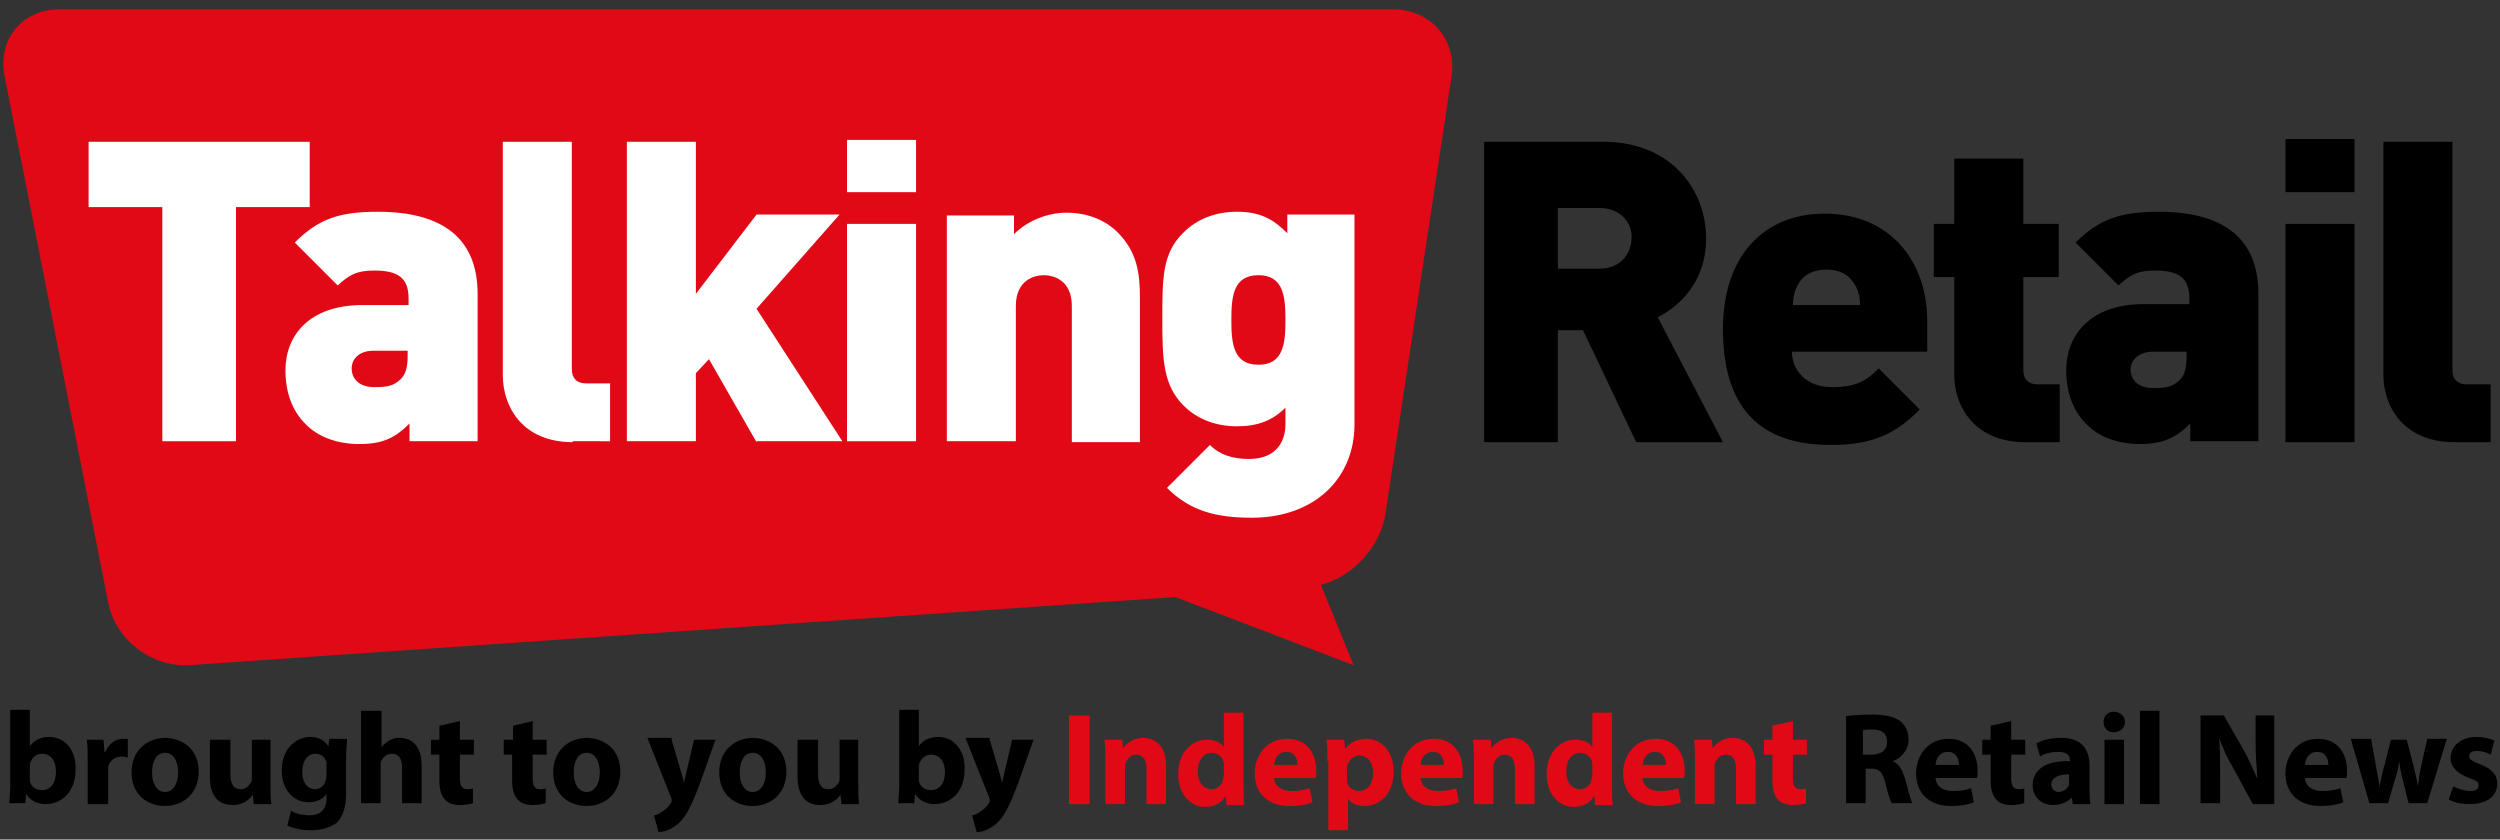 <?xml version="1.0" encoding="utf-8"?>
<!-- Generator: Adobe Illustrator 20.1.0, SVG Export Plug-In . SVG Version: 6.00 Build 0)  -->
<svg version="1.1" id="Layer_1" xmlns="http://www.w3.org/2000/svg" xmlns:xlink="http://www.w3.org/1999/xlink" x="0px" y="0px"
	 width="268px" height="90px" viewBox="0 0 268 90" style="enable-background:new 0 0 268 90;" xml:space="preserve">
<rect x="0" y="0" width="268" height="90" fill="#333333" stroke="none"/>
<style type="text/css">
	.st0{fill:#E20917;}
	.st1{fill:#FFFFFF;}
</style>
<path class="st0" d="M149.3,1H6.4c-4,0-6.7,3.2-5.9,7.2l11.1,56.4c0.8,4,4.7,7,8.8,6.7L126,64l19.1,7.3l-3.5-8.6
	c3.4-0.9,6.3-4,6.9-7.5l7.1-47C156.2,4.3,153.4,1,149.3,1z"/>
<g>
	<path class="st1" d="M25.3,22.2v25.1h-7.9V22.2H9.5v-7h23.7v7H25.3z"/>
	<path class="st1" d="M43.9,47.4v-2c-1.5,1.5-2.8,2.2-5.4,2.2c-2.4,0-4.5-0.8-5.8-2.2c-1.4-1.4-2.1-3.4-2.1-5.7c0-3.7,2.5-7,8.3-7
		h4.9V32c0-2.2-1.1-3-3.7-3c-1.9,0-2.7,0.5-3.9,1.6L31.6,26c2.5-2.5,4.7-3.3,8.9-3.3c7,0,10.7,2.9,10.7,8.8v15.8H43.9z M43.7,37.6
		H40c-1.4,0-2.3,0.8-2.3,1.9c0,1.1,0.8,2,2.4,2c1.4,0,2.1-0.1,2.9-0.9c0.5-0.5,0.7-1.3,0.7-2.4V37.6z"/>
	<path class="st1" d="M61.4,47.4c-5.4,0-7.5-3.8-7.5-7.2v-25h7.4v24.4c0,0.9,0.5,1.5,1.5,1.5h2.6v6.2H61.4z"/>
	<path class="st1" d="M81.1,47.4L76,38.5L74.6,40v7.3h-7.4V15.2h7.4v16.3l6.5-8.5H90l-8.9,10.1l9.2,14.2H81.1z"/>
	<path class="st1" d="M90.8,20.6v-5.6h7.4v5.6H90.8z M90.8,47.4V24h7.4v23.3H90.8z"/>
	<path class="st1" d="M114.9,47.4V32.8c0-2.8-2-3.3-3-3.3c-1,0-3,0.5-3,3.3v14.5h-7.4V23.1h7.2v2c1.5-1.5,3.7-2.3,5.6-2.3
		c2.3,0,4.2,0.8,5.5,2.1c2.1,2.1,2.4,4.4,2.4,7v15.5H114.9z"/>
	<path class="st1" d="M134.2,55.5c-3.8,0-6.6-0.7-9.1-3.2l4.6-4.6c1.1,1.1,2.5,1.5,4.2,1.5c3.1,0,3.9-2.1,3.9-3.7v-1.8
		c-1.4,1.4-3,2-5.2,2c-2.3,0-4.3-0.8-5.7-2.2c-2.2-2.2-2.3-4.9-2.3-9.3c0-4.4,0-7.1,2.3-9.3c1.4-1.4,3.4-2.2,5.7-2.2
		c2.5,0,3.9,0.8,5.4,2.3v-2h7.2v22.5C145.2,51.3,140.9,55.5,134.2,55.5z M134.9,29.5c-2.7,0-2.9,2.3-2.9,4.8c0,2.5,0.2,4.8,2.9,4.8
		c2.7,0,2.9-2.3,2.9-4.8C137.8,31.8,137.6,29.5,134.9,29.5z"/>
</g>
<g>
	<path d="M175.4,47.4l-5.7-12h-2.7v12h-7.9V15.2h12.8c7.2,0,11,5.1,11,10.4c0,4.4-2.7,7.2-5.2,8.4l7,13.4H175.4z M171.5,22.3h-4.5
		v6.5h4.5c2.2,0,3.4-1.6,3.4-3.3C175,23.9,173.7,22.3,171.5,22.3z"/>
	<path d="M192.1,37.7c0,2,1.5,3.8,4.3,3.8c2.6,0,3.7-0.7,5-2l4.4,4.4c-2.5,2.5-4.9,3.8-9.5,3.8c-5.4,0-11.6-1.9-11.6-12.4
		c0-8,4.5-12.4,10.9-12.4c7.1,0,11,5.2,11,11.5v3.3H192.1z M199,30.8c-0.5-1-1.4-1.9-3.2-1.9c-1.8,0-2.8,0.9-3.2,1.9
		c-0.3,0.6-0.4,1.3-0.4,1.9h7.2C199.4,32.1,199.3,31.4,199,30.8z"/>
	<path d="M217.1,47.4c-5.4,0-7.6-3.8-7.6-7.2V29.7h-2.2V24h2.2v-7h7.4v7h3.8v5.7h-3.8v10c0,0.9,0.5,1.5,1.5,1.5h2.4v6.2H217.1z"/>
	<path d="M234.8,47.4v-2c-1.5,1.5-2.9,2.2-5.4,2.2c-2.4,0-4.5-0.8-5.8-2.2c-1.4-1.4-2.1-3.4-2.1-5.7c0-3.7,2.5-7.1,8.3-7.1h4.9v-0.6
		c0-2.2-1.1-3-3.7-3c-1.9,0-2.7,0.5-3.9,1.6l-4.6-4.6c2.5-2.5,4.8-3.3,8.9-3.3c7,0,10.7,2.9,10.7,8.8v15.8H234.8z M234.6,37.7h-3.8
		c-1.4,0-2.4,0.8-2.4,1.9c0,1.1,0.8,2,2.4,2c1.4,0,2.1-0.1,2.9-0.9c0.5-0.5,0.7-1.3,0.7-2.4V37.7z"/>
	<path d="M245,20.6v-5.7h7.4v5.7H245z M245,47.4V24h7.4v23.4H245z"/>
	<path d="M263.1,47.4c-5.4,0-7.6-3.8-7.6-7.2v-25h7.4v24.5c0,0.9,0.5,1.5,1.5,1.5h2.6v6.2H263.1z"/>
</g>
<g>
	<path d="M1,86.2c0-0.5,0.1-1.3,0.1-2.1v-8h2.1v3.9h0c0.4-0.6,1.1-1,2.1-1c1.6,0,2.9,1.4,2.8,3.5c0,2.5-1.6,3.7-3.2,3.7
		c-0.8,0-1.6-0.3-2.1-1.1h0l-0.1,1H1z M3.2,83.3c0,0.1,0,0.3,0,0.4c0.1,0.6,0.6,1,1.3,1C5.4,84.7,6,84,6,82.7c0-1.1-0.5-1.9-1.5-1.9
		c-0.6,0-1.1,0.4-1.3,1.1c0,0.1,0,0.3,0,0.4V83.3z"/>
	<path d="M9.4,81.6c0-1,0-1.7-0.1-2.3h1.8l0.1,1.3h0.1c0.4-1,1.2-1.4,1.9-1.4c0.2,0,0.3,0,0.5,0v2c-0.2,0-0.3-0.1-0.6-0.1
		c-0.8,0-1.3,0.4-1.5,1.1c0,0.1,0,0.3,0,0.5v3.5H9.4V81.6z"/>
	<path d="M21.3,82.7c0,2.5-1.8,3.7-3.6,3.7c-2,0-3.6-1.3-3.6-3.6c0-2.2,1.5-3.7,3.7-3.7C19.9,79.2,21.3,80.6,21.3,82.7z M16.3,82.8
		c0,1.2,0.5,2.1,1.4,2.1c0.8,0,1.4-0.8,1.4-2.1c0-1-0.4-2.1-1.4-2.1C16.7,80.7,16.3,81.7,16.3,82.8z"/>
	<path d="M29,84c0,0.9,0,1.6,0.1,2.2h-1.9l-0.1-1h0c-0.3,0.4-0.9,1.1-2.2,1.1c-1.4,0-2.4-0.9-2.4-3v-4h2.2V83c0,1,0.3,1.6,1.1,1.6
		c0.6,0,0.9-0.4,1.1-0.7c0.1-0.1,0.1-0.3,0.1-0.5v-4.1H29V84z"/>
	<path d="M37.2,79.3c0,0.4-0.1,1-0.1,2v3.8c0,1.3-0.3,2.4-1,3.1c-0.8,0.6-1.8,0.8-2.8,0.8c-0.9,0-1.9-0.2-2.5-0.5l0.4-1.6
		c0.4,0.3,1.2,0.5,2,0.5c1,0,1.8-0.5,1.8-1.8v-0.5h0c-0.4,0.6-1.1,0.9-1.9,0.9c-1.7,0-2.9-1.4-2.9-3.4c0-2.2,1.4-3.6,3.1-3.6
		c0.9,0,1.5,0.4,1.9,1h0l0.1-0.8H37.2z M35,82.1c0-0.1,0-0.3,0-0.4c-0.2-0.6-0.6-0.9-1.2-0.9c-0.8,0-1.4,0.7-1.4,2
		c0,1,0.5,1.8,1.4,1.8c0.5,0,1-0.4,1.1-0.9c0.1-0.2,0.1-0.4,0.1-0.6V82.1z"/>
	<path d="M38.8,76.2h2.1v3.9h0c0.2-0.3,0.5-0.5,0.8-0.7c0.3-0.2,0.7-0.3,1.1-0.3c1.4,0,2.4,0.9,2.4,3v4h-2.1v-3.8
		c0-0.9-0.3-1.5-1.1-1.5c-0.6,0-0.9,0.4-1.1,0.7c-0.1,0.1-0.1,0.3-0.1,0.5v4.1h-2.1V76.2z"/>
	<path d="M49.3,77.3v2h1.5v1.6h-1.5v2.5c0,0.8,0.2,1.2,0.8,1.2c0.3,0,0.5,0,0.6-0.1l0,1.6c-0.3,0.1-0.8,0.2-1.4,0.2
		c-0.7,0-1.3-0.2-1.6-0.6c-0.4-0.4-0.6-1.1-0.6-2v-2.8h-0.9v-1.6h0.9v-1.5L49.3,77.3z"/>
	<path d="M57.1,77.3v2h1.5v1.6h-1.5v2.5c0,0.8,0.2,1.2,0.8,1.2c0.3,0,0.5,0,0.6-0.1l0,1.6c-0.3,0.1-0.8,0.2-1.4,0.2
		c-0.7,0-1.3-0.2-1.6-0.6c-0.4-0.4-0.6-1.1-0.6-2v-2.8H54v-1.6H55v-1.5L57.1,77.3z"/>
	<path d="M66.5,82.7c0,2.5-1.8,3.7-3.6,3.7c-2,0-3.6-1.3-3.6-3.6c0-2.2,1.5-3.7,3.7-3.7C65.1,79.2,66.5,80.6,66.5,82.7z M61.5,82.8
		c0,1.2,0.5,2.1,1.4,2.1c0.8,0,1.4-0.8,1.4-2.1c0-1-0.4-2.1-1.4-2.1C61.9,80.7,61.5,81.7,61.5,82.8z"/>
	<path d="M72,79.3l1,3.4c0.1,0.4,0.3,0.9,0.3,1.3h0c0.1-0.4,0.2-0.9,0.3-1.3l0.8-3.4h2.3l-1.6,4.5c-1,2.7-1.6,3.8-2.4,4.5
		c-0.7,0.6-1.5,0.9-2.1,0.9l-0.5-1.8c0.3,0,0.6-0.2,0.9-0.4c0.3-0.2,0.7-0.5,0.9-0.9c0.1-0.1,0.1-0.2,0.1-0.3c0-0.1,0-0.2-0.1-0.4
		l-2.5-6.3H72z"/>
	<path d="M84.3,82.7c0,2.5-1.8,3.7-3.6,3.7c-2,0-3.6-1.3-3.6-3.6c0-2.2,1.5-3.7,3.7-3.7C82.9,79.2,84.3,80.6,84.3,82.7z M79.3,82.8
		c0,1.2,0.5,2.1,1.4,2.1c0.8,0,1.4-0.8,1.4-2.1c0-1-0.4-2.1-1.4-2.1C79.7,80.7,79.3,81.7,79.3,82.8z"/>
	<path d="M92,84c0,0.9,0,1.6,0.1,2.2h-1.9l-0.1-1h0c-0.3,0.4-0.9,1.1-2.2,1.1c-1.4,0-2.4-0.9-2.4-3v-4h2.2V83c0,1,0.3,1.6,1.1,1.6
		c0.6,0,0.9-0.4,1.1-0.7c0.1-0.1,0.1-0.3,0.1-0.5v-4.1H92V84z"/>
	<path d="M96.3,86.2c0-0.5,0.1-1.3,0.1-2.1v-8h2.1v3.9h0c0.4-0.6,1.1-1,2.1-1c1.6,0,2.9,1.4,2.8,3.5c0,2.5-1.6,3.7-3.2,3.7
		c-0.8,0-1.6-0.3-2.1-1.1h0l-0.1,1H96.3z M98.5,83.3c0,0.1,0,0.3,0,0.4c0.1,0.6,0.6,1,1.3,1c0.9,0,1.5-0.7,1.5-1.9
		c0-1.1-0.5-1.9-1.5-1.9c-0.6,0-1.1,0.4-1.3,1.1c0,0.1,0,0.3,0,0.4V83.3z"/>
	<path d="M106.1,79.3l1,3.4c0.1,0.4,0.3,0.9,0.3,1.3h0c0.1-0.4,0.2-0.9,0.3-1.3l0.8-3.4h2.3l-1.6,4.5c-1,2.7-1.6,3.8-2.4,4.5
		c-0.7,0.6-1.5,0.9-2.1,0.9l-0.5-1.8c0.3,0,0.6-0.2,0.9-0.4c0.3-0.2,0.7-0.5,0.9-0.9c0.1-0.1,0.1-0.2,0.1-0.3c0-0.1,0-0.2-0.1-0.4
		l-2.5-6.3H106.1z"/>
	<path class="st0" d="M116.8,76.7v9.5h-2.2v-9.5H116.8z"/>
	<path class="st0" d="M118.5,81.5c0-0.9,0-1.6-0.1-2.2h1.9l0.1,0.9h0c0.3-0.4,1-1.1,2.1-1.1c1.4,0,2.5,0.9,2.5,3v4.1h-2.1v-3.8
		c0-0.9-0.3-1.5-1.1-1.5c-0.6,0-0.9,0.4-1.1,0.8c-0.1,0.1-0.1,0.3-0.1,0.5v4h-2.1V81.5z"/>
	<path class="st0" d="M133.3,76.2v8c0,0.8,0,1.6,0.1,2.1h-1.9l-0.1-1h0c-0.4,0.8-1.3,1.2-2.2,1.2c-1.6,0-2.9-1.4-2.9-3.5
		c0-2.3,1.4-3.7,3.1-3.7c0.8,0,1.5,0.3,1.8,0.8h0v-3.7H133.3z M131.2,82.2c0-0.1,0-0.3,0-0.4c-0.1-0.6-0.6-1.1-1.3-1.1
		c-1,0-1.5,0.9-1.5,2c0,1.2,0.6,1.9,1.5,1.9c0.6,0,1.1-0.4,1.2-1c0-0.2,0.1-0.3,0.1-0.5V82.2z"/>
	<path class="st0" d="M136.6,83.5c0.1,0.9,0.9,1.3,1.9,1.3c0.7,0,1.3-0.1,1.9-0.3l0.3,1.5c-0.7,0.3-1.6,0.4-2.5,0.4
		c-2.3,0-3.7-1.4-3.7-3.5c0-1.7,1.1-3.7,3.5-3.7c2.2,0,3.1,1.7,3.1,3.4c0,0.4,0,0.7-0.1,0.8H136.6z M139.1,82c0-0.5-0.2-1.4-1.2-1.4
		c-0.9,0-1.3,0.8-1.3,1.4H139.1z"/>
	<path class="st0" d="M142.3,81.6c0-0.9,0-1.7-0.1-2.3h1.9l0.1,1h0c0.5-0.7,1.3-1.1,2.3-1.1c1.5,0,2.9,1.3,2.9,3.5
		c0,2.5-1.6,3.7-3.1,3.7c-0.8,0-1.5-0.3-1.8-0.8h0V89h-2.1V81.6z M144.4,83.3c0,0.2,0,0.3,0,0.5c0.1,0.6,0.6,1,1.3,1
		c0.9,0,1.5-0.8,1.5-1.9c0-1.1-0.5-1.9-1.5-1.9c-0.6,0-1.1,0.5-1.3,1.1c0,0.1,0,0.3,0,0.4V83.3z"/>
	<path class="st0" d="M152.3,83.5c0.1,0.9,0.9,1.3,1.9,1.3c0.7,0,1.3-0.1,1.9-0.3l0.3,1.5c-0.7,0.3-1.6,0.4-2.5,0.4
		c-2.3,0-3.7-1.4-3.7-3.5c0-1.7,1.1-3.7,3.5-3.7c2.2,0,3.1,1.7,3.1,3.4c0,0.4,0,0.7-0.1,0.8H152.3z M154.8,82c0-0.5-0.2-1.4-1.2-1.4
		c-0.9,0-1.3,0.8-1.3,1.4H154.8z"/>
	<path class="st0" d="M158,81.5c0-0.9,0-1.6-0.1-2.2h1.9l0.1,0.9h0c0.3-0.4,1-1.1,2.1-1.1c1.4,0,2.5,0.9,2.5,3v4.1h-2.1v-3.8
		c0-0.9-0.3-1.5-1.1-1.5c-0.6,0-0.9,0.4-1.1,0.8c-0.1,0.1-0.1,0.3-0.1,0.5v4H158V81.5z"/>
	<path class="st0" d="M172.8,76.2v8c0,0.8,0,1.6,0.1,2.1H171l-0.1-1h0c-0.4,0.8-1.3,1.2-2.2,1.2c-1.6,0-2.9-1.4-2.9-3.5
		c0-2.3,1.4-3.7,3.1-3.7c0.8,0,1.5,0.3,1.8,0.8h0v-3.7H172.8z M170.7,82.2c0-0.1,0-0.3,0-0.4c-0.1-0.6-0.6-1.1-1.3-1.1
		c-1,0-1.5,0.9-1.5,2c0,1.2,0.6,1.9,1.5,1.9c0.6,0,1.1-0.4,1.2-1c0-0.2,0.1-0.3,0.1-0.5V82.2z"/>
	<path class="st0" d="M176.1,83.5c0.1,0.9,0.9,1.3,1.9,1.3c0.7,0,1.3-0.1,1.9-0.3l0.3,1.5c-0.7,0.3-1.6,0.4-2.5,0.4
		c-2.3,0-3.7-1.4-3.7-3.5c0-1.7,1.1-3.7,3.5-3.7c2.2,0,3.1,1.7,3.1,3.4c0,0.4,0,0.7-0.1,0.8H176.1z M178.6,82c0-0.5-0.2-1.4-1.2-1.4
		c-0.9,0-1.3,0.8-1.3,1.4H178.6z"/>
	<path class="st0" d="M181.7,81.5c0-0.9,0-1.6-0.1-2.2h1.9l0.1,0.9h0c0.3-0.4,1-1.1,2.1-1.1c1.4,0,2.5,0.9,2.5,3v4.1h-2.1v-3.8
		c0-0.9-0.3-1.5-1.1-1.5c-0.6,0-0.9,0.4-1.1,0.8c-0.1,0.1-0.1,0.3-0.1,0.5v4h-2.1V81.5z"/>
	<path class="st0" d="M192.2,77.3v2h1.5v1.6h-1.5v2.5c0,0.8,0.2,1.2,0.8,1.2c0.3,0,0.5,0,0.6-0.1l0,1.6c-0.3,0.1-0.8,0.2-1.4,0.2
		c-0.7,0-1.3-0.2-1.6-0.6c-0.4-0.4-0.6-1.1-0.6-2v-2.8h-0.9v-1.6h0.9v-1.5L192.2,77.3z"/>
	<path d="M197.7,76.8c0.7-0.1,1.7-0.2,2.9-0.2c1.4,0,2.4,0.2,3.1,0.7c0.6,0.5,0.9,1.1,0.9,2c0,1.2-0.9,2-1.7,2.3v0
		c0.7,0.3,1,0.9,1.3,1.8c0.3,1.1,0.6,2.3,0.8,2.7h-2.2c-0.2-0.3-0.4-1-0.7-2.2c-0.3-1.2-0.7-1.5-1.5-1.5h-0.6v3.7h-2.1V76.8z
		 M199.8,80.9h0.8c1.1,0,1.7-0.5,1.7-1.4c0-0.9-0.6-1.3-1.6-1.3c-0.5,0-0.8,0-1,0.1V80.9z"/>
	<path d="M207.5,83.5c0.1,0.9,0.9,1.3,1.9,1.3c0.7,0,1.3-0.1,1.9-0.3l0.3,1.5c-0.7,0.3-1.6,0.4-2.5,0.4c-2.3,0-3.7-1.4-3.7-3.5
		c0-1.7,1.1-3.7,3.5-3.7c2.2,0,3.1,1.7,3.1,3.4c0,0.4,0,0.7-0.1,0.8H207.5z M210,82c0-0.5-0.2-1.4-1.2-1.4c-0.9,0-1.3,0.8-1.3,1.4
		H210z"/>
	<path d="M215.6,77.3v2h1.5v1.6h-1.5v2.5c0,0.8,0.2,1.2,0.8,1.2c0.3,0,0.5,0,0.6-0.1l0,1.6c-0.3,0.1-0.8,0.2-1.4,0.2
		c-0.7,0-1.3-0.2-1.6-0.6c-0.4-0.4-0.6-1.1-0.6-2v-2.8h-0.9v-1.6h0.9v-1.5L215.6,77.3z"/>
	<path d="M222.2,86.2l-0.1-0.7h0c-0.5,0.5-1.2,0.8-2,0.8c-1.4,0-2.2-1-2.2-2.1c0-1.8,1.6-2.7,4-2.6v-0.1c0-0.4-0.2-0.9-1.3-0.9
		c-0.7,0-1.5,0.2-1.9,0.5l-0.4-1.4c0.5-0.3,1.4-0.6,2.7-0.6c2.3,0,3,1.4,3,3v2.4c0,0.7,0,1.3,0.1,1.7H222.2z M221.9,83
		c-1.1,0-2,0.3-2,1.1c0,0.5,0.4,0.8,0.8,0.8c0.5,0,1-0.4,1.1-0.8c0-0.1,0-0.2,0-0.4V83z"/>
	<path d="M227.8,77.4c0,0.6-0.5,1.1-1.2,1.1c-0.7,0-1.1-0.5-1.1-1.1c0-0.6,0.4-1.1,1.1-1.1S227.8,76.8,227.8,77.4z M225.6,86.2v-6.9
		h2.1v6.9H225.6z"/>
	<path d="M229.4,76.2h2.1v10h-2.1V76.2z"/>
	<path d="M235.9,86.2v-9.5h2.5l2,3.5c0.6,1,1.1,2.2,1.6,3.3h0c-0.1-1.3-0.2-2.5-0.2-4v-2.8h2v9.5h-2.3l-2-3.7
		c-0.6-1-1.2-2.2-1.6-3.4l0,0c0.1,1.3,0.1,2.6,0.1,4.1v2.9H235.9z"/>
	<path d="M247.1,83.5c0.1,0.9,0.9,1.3,1.9,1.3c0.7,0,1.3-0.1,1.9-0.3l0.3,1.5c-0.7,0.3-1.6,0.4-2.5,0.4c-2.3,0-3.7-1.4-3.7-3.5
		c0-1.7,1.1-3.7,3.5-3.7c2.2,0,3.1,1.7,3.1,3.4c0,0.4,0,0.7-0.1,0.8H247.1z M249.6,82c0-0.5-0.2-1.4-1.2-1.4c-0.9,0-1.3,0.8-1.3,1.4
		H249.6z"/>
	<path d="M254.2,79.3l0.5,2.8c0.1,0.7,0.3,1.5,0.4,2.3h0c0.1-0.8,0.3-1.6,0.5-2.3l0.7-2.8h1.7l0.7,2.7c0.2,0.8,0.4,1.6,0.5,2.3h0
		c0.1-0.8,0.2-1.6,0.4-2.4l0.6-2.7h2.1l-2.1,6.9h-2l-0.6-2.4c-0.2-0.7-0.3-1.3-0.4-2.1h0c-0.1,0.9-0.3,1.5-0.5,2.1l-0.7,2.4h-2
		l-2-6.9H254.2z"/>
	<path d="M263,84.3c0.4,0.2,1.2,0.5,1.8,0.5c0.6,0,0.9-0.2,0.9-0.6s-0.2-0.5-1-0.8c-1.4-0.5-2-1.3-2-2.1c0-1.3,1.1-2.3,2.8-2.3
		c0.8,0,1.5,0.2,1.9,0.4l-0.4,1.5c-0.3-0.2-0.9-0.4-1.5-0.4c-0.5,0-0.8,0.2-0.8,0.6c0,0.3,0.3,0.5,1.1,0.8c1.3,0.5,1.9,1.1,1.9,2.1
		c0,1.3-1,2.2-3,2.2c-0.9,0-1.7-0.2-2.2-0.5L263,84.3z"/>
</g>
</svg>

